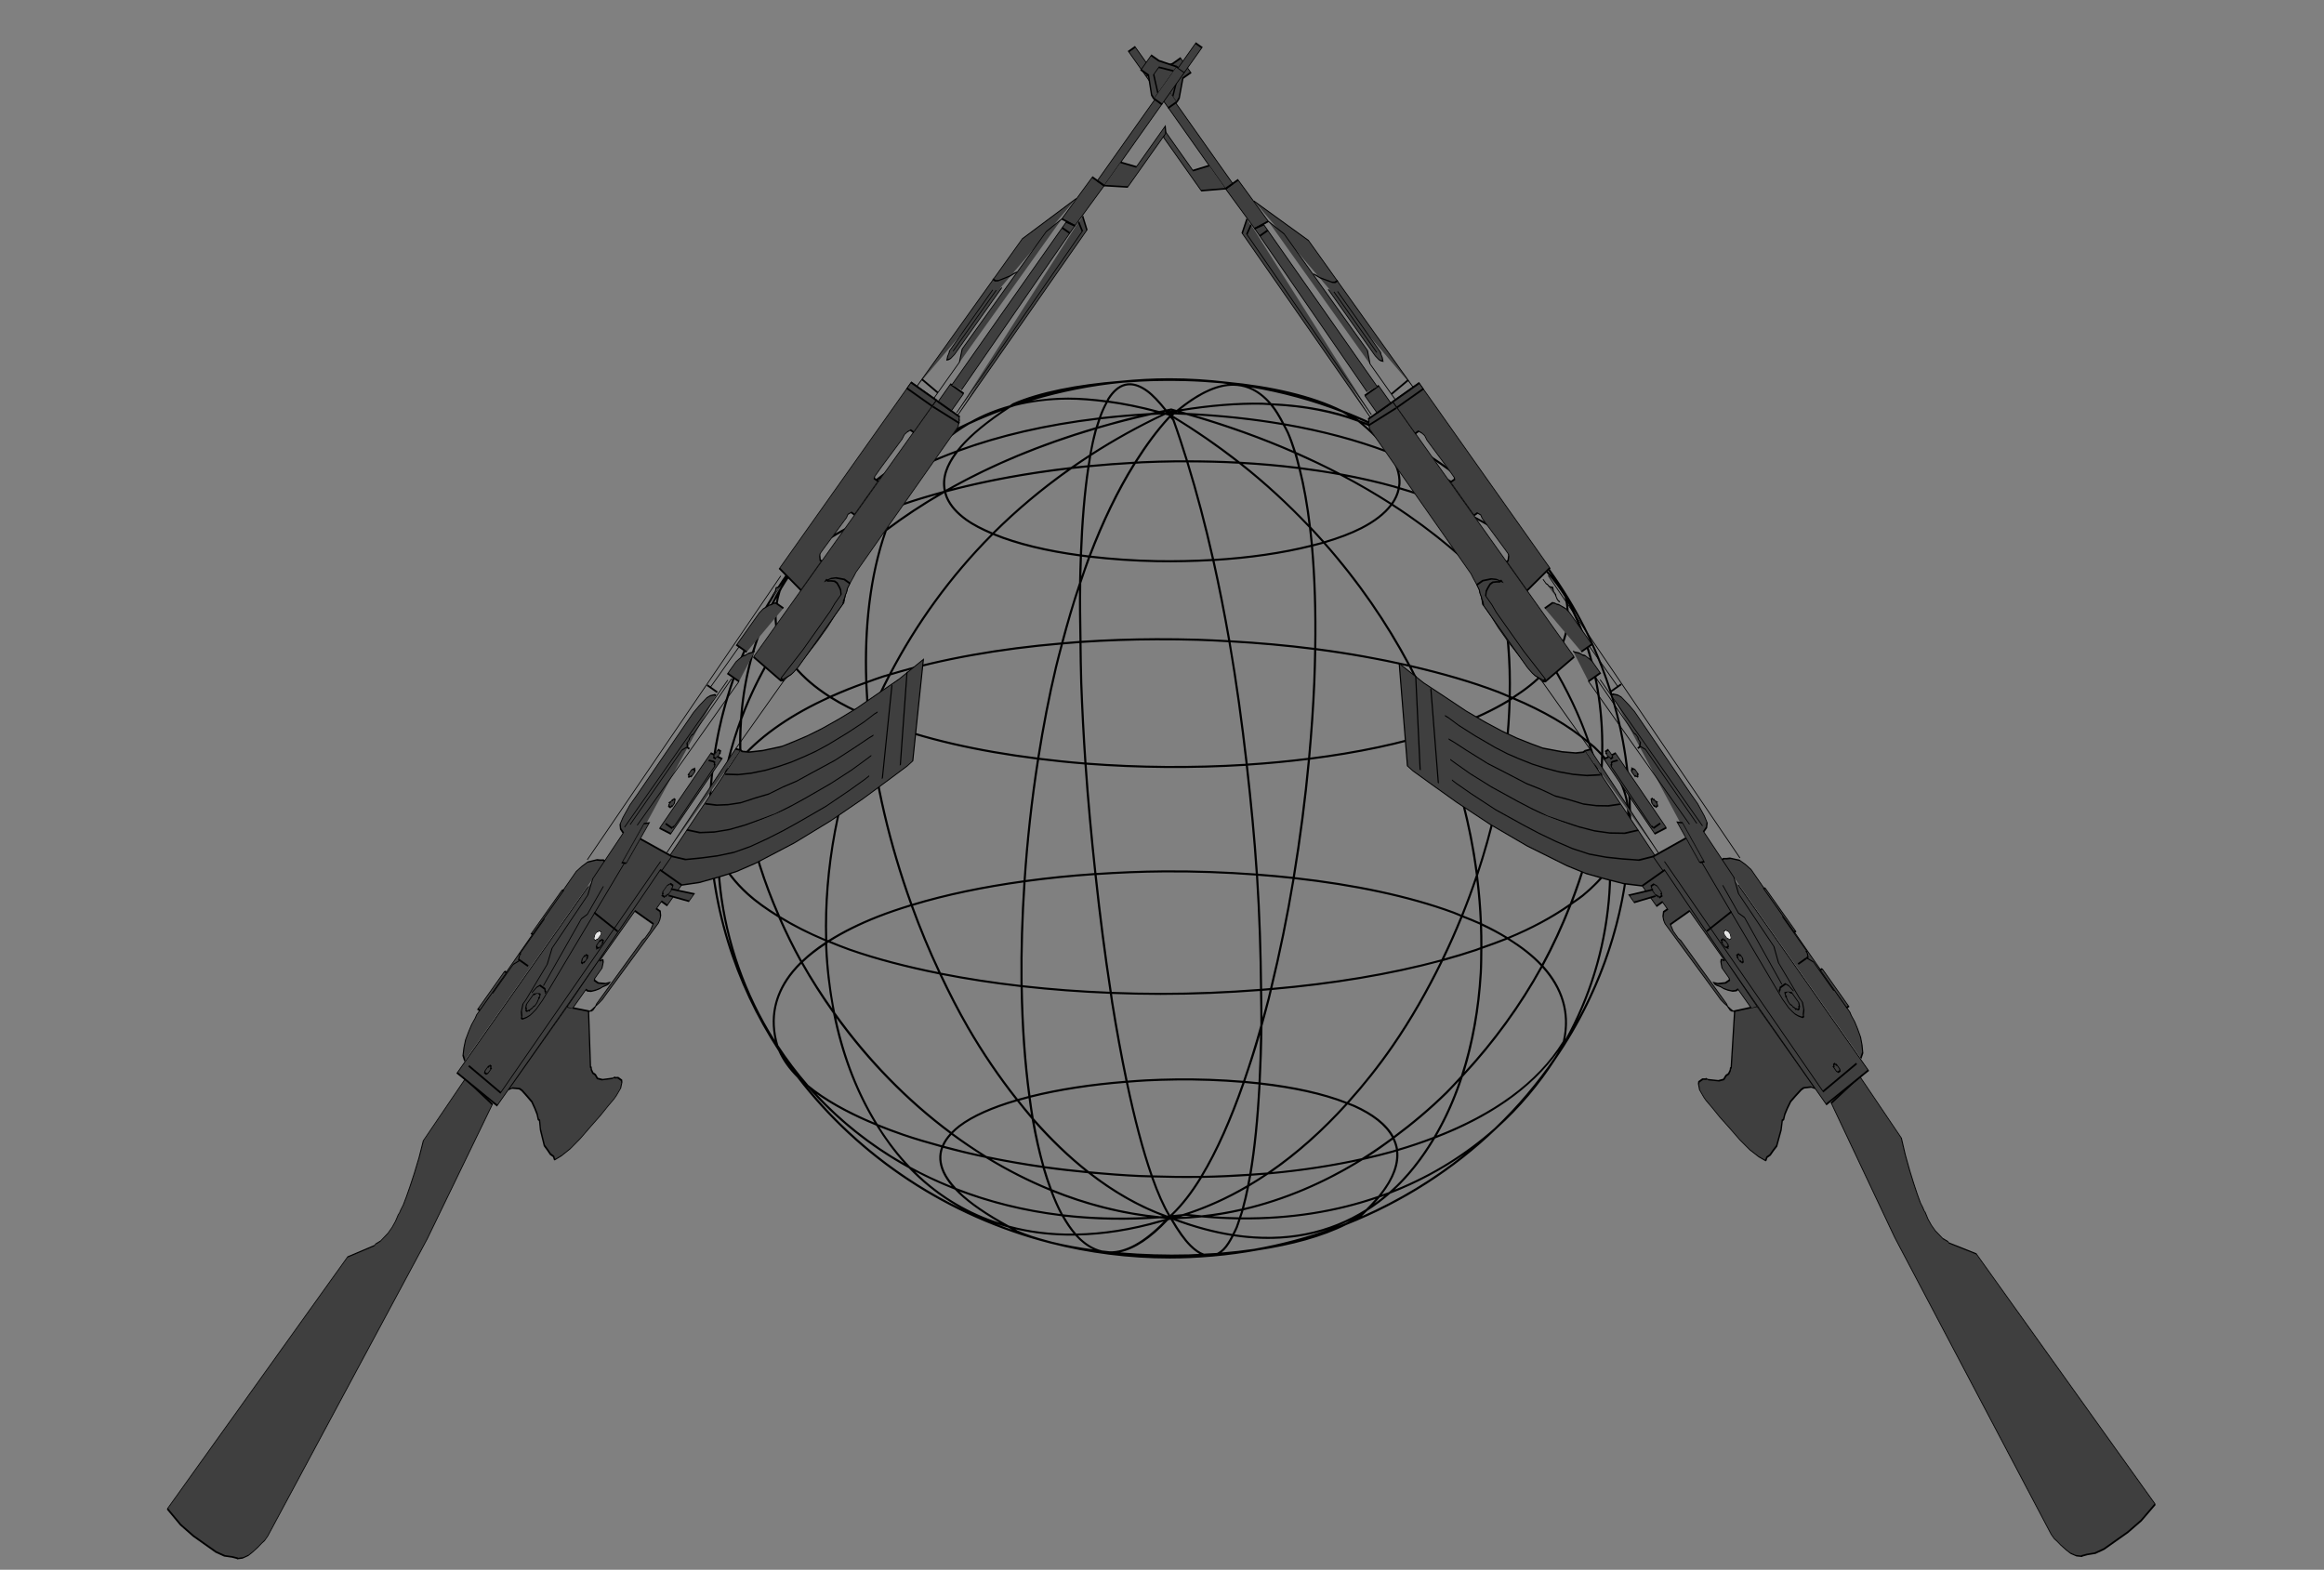 <?xml version="1.0"?><svg width="707.435" height="477.869" xmlns="http://www.w3.org/2000/svg" xmlns:xlink="http://www.w3.org/1999/xlink">
 <rect width="100%" height="100%" fill="#808080" stroke="none"/>
 <title>guns</title>
 <defs>
  <symbol viewBox="0 0 1012 288" id="svg_7">
   <path id="svg_11" d="m5,58l-3,26l-1,22l0,20l0,16l1,12l2,9l1,6l0,1l2,5l3,4l3,2l4,2l3,1l2,1l2,0l1,0l188,-54l83,-32l3,-48l-42,2l-9,8l-9,7l-7,5l-6,4l-5,3l-3,1l-2,1l-1,0l-4,2l-4,1l-4,0l-3,-1l-3,-1l-2,-2l-1,-1l-1,0l-14,-20l-174,-2z" fill="#e5e5e5"/>
   <path id="svg_12" d="m5,58l-3,26l-1,22l0,20l0,16l1,12l2,9l1,6l0,1l2,5l3,4l3,2l4,2l3,1l2,1l2,0l1,0l188,-54l83,-32l3,-48l-42,2l-9,8l-9,7l-7,5l-6,4l-5,3l-3,1l-2,1l-1,0l-4,2l-4,1l-4,0l-3,-1l-3,-1l-2,-2l-1,-1l-1,0l-14,-20l-174,-2" stroke="#000"/>
   <path id="svg_13" d="m308,105l2,3l1,4l1,4l0,4l-1,10l-1,9l-2,8l-2,7l-2,5l0,2l-4,8l-3,8l-3,8l-1,7l-1,6l0,5l-1,3l0,1l2,2l2,2l3,2l3,2l8,3l9,2l8,2l7,1l5,1l2,0l5,-1l3,-3l1,-2l0,-3l0,-3l-1,-3l0,-1l-1,-1l-2,-5l-2,-5l-1,-6l1,-5l0,-4l1,-4l1,-2l0,-1l25,-44l-5,-26l-57,0z" fill="#e5e5e5"/>
   <path id="svg_14" d="m308,105l2,3l1,4l1,4l0,4l-1,10l-1,9l-2,8l-2,7l-2,5l0,2l-4,8l-3,8l-3,8l-1,7l-1,6l0,5l-1,3l0,1l2,2l2,2l3,2l3,2l8,3l9,2l8,2l7,1l5,1l2,0l5,-1l3,-3l1,-2l0,-3l0,-3l-1,-3l0,-1l-1,-1l-2,-5l-2,-5l-1,-6l1,-5l0,-4l1,-4l1,-2l0,-1l25,-44l-5,-26l-57,0" stroke="#000"/>
   <path id="svg_15" d="m458,135l7,17l8,15l9,16l10,14l11,13l11,13l11,11l11,11l21,18l17,13l12,9l4,2l50,-65l-17,-11l-14,-12l-13,-11l-11,-11l-10,-11l-8,-10l-7,-10l-6,-9l-8,-17l-5,-13l-2,-8l0,-3l-81,5" stroke="#000"/>
   <path id="svg_16" d="m523,98l4,14l5,13l6,13l6,11l6,10l7,10l6,8l7,8l12,12l10,9l7,5l2,2" stroke="#000"/>
   <path id="svg_17" d="m503,99l3,13l4,12l5,12l7,12l6,11l8,10l7,10l8,9l14,16l13,12l8,7l3,3" stroke="#000"/>
   <path id="svg_18" d="m485,99l3,16l5,15l6,14l7,13l8,13l7,11l9,11l8,9l15,16l13,12l9,7l4,3" stroke="#000"/>
   <path id="svg_19" d="m468,103l3,17l6,16l6,15l7,15l8,13l9,12l9,11l9,10l16,17l15,13l10,8l3,2" stroke="#000"/>
   <path id="svg_20" d="m618,208l-46,60" stroke="#000"/>
   <path id="svg_21" d="m629,214l-45,63" stroke="#000"/>
   <path id="svg_22" d="m586,40l-2,47l1,3l3,1l3,2l4,1l9,1l10,1l10,0l8,-1l6,0l2,0l4,-4l4,-3l3,-1l4,-1l3,-1l2,0l2,0l0,0l96,-1l2,-2l1,-1l1,-2l1,-1l0,-1l0,-1l0,-1l0,0l0,-34l-177,-1z" fill="#e5e5e5"/>
   <path id="svg_23" d="m586,40l-2,47l1,3l3,1l3,2l4,1l9,1l10,1l10,0l8,-1l6,0l2,0l4,-4l4,-3l3,-1l4,-1l3,-1l2,0l2,0l96,-1l2,-2l1,-1l1,-2l1,-1l0,-1l0,-1l0,-1l0,-34l-177,-1" stroke="#000"/>
   <path id="svg_24" d="m427,37l-128,1l-2,67l171,-2l-3,-63l-13,0" stroke="#000"/>
   <path id="svg_25" d="m307,37l2,-6l4,-5l4,-4l5,-3l4,-2l4,-1l2,-1l1,0l97,-2l4,2l4,3l2,4l2,4l1,4l1,3l0,2l0,1" stroke="#000"/>
   <path id="svg_26" d="m763,41l0,-40l-128,0l-3,39l20,0l0,-2l1,-2l1,-2l1,-1l1,0l1,0l1,0l0,0l22,1l2,-1l1,1l1,1l0,2l0,1l0,1l0,1l0,0l23,0l0,-4l0,-2l1,-1l1,0l1,0l2,0l1,0l1,0l1,0l19,1l3,-1l2,1l1,1l1,1l0,2l0,2l0,1l0,0l22,0z" fill="#e5e5e5"/>
   <path id="svg_27" d="m763,41l0,-40l-128,0l-3,39l20,0l0,-2l1,-2l1,-2l1,-1l1,0l1,0l1,0l22,1l2,-1l1,1l1,1l0,2l0,1l0,1l0,1l23,0l0,-4l0,-2l1,-1l1,0l1,0l2,0l1,0l1,0l1,0l19,1l3,-1l2,1l1,1l1,1l0,2l0,2l0,1l22,0" stroke="#000"/>
   <path id="svg_28" d="m439,16l193,-8" stroke="#000"/>
   <path id="svg_29" d="m763,10l102,1l36,27" stroke="#000"/>
   <path id="svg_30" d="m763,75l127,-2l5,-15" stroke="#000"/>
   <path id="svg_31" d="m366,112l13,0l0,3l1,4l2,4l2,3l2,2l2,3l1,1l1,0l-2,-4l-1,-4l-1,-4l0,-2l0,-2l0,-2l1,-1l4,0l3,0l2,-2l1,-1l1,-2l0,-1l-1,-1l0,-1l34,0l0,6l0,6l0,5l0,4l0,3l0,3l0,1l0,1l-2,1l-2,1l-2,0l-2,0l-1,0l-2,-1l-1,0l-43,-1l-2,1l-1,0l-1,0l-1,-1l0,-1l-1,-1l0,-1l0,1l1,1l2,1l2,1l2,1l3,1l3,0l50,2l2,-1l2,-2l1,-2l1,-2l0,-2l0,-2l0,-1l0,-1l5,0l0,9l14,0l0,-34l-93,4" stroke="#000"/>
   <path id="svg_32" d="m449,129l4,26l5,0l-5,-27l-5,-3l1,4z" fill="#fff"/>
   <path id="svg_33" d="m449,129l4,26l5,0l-5,-27l-5,-3" stroke="#000"/>
   <path id="svg_34" d="m451,128l1,0l1,0l0,-1l1,0l1,-1l0,0l0,-1l0,-1l0,-1l0,-1l0,0l-1,-1l-1,-1l0,0l-1,0l-1,0l-1,0l-1,0l0,0l-1,1l0,1l-1,0l0,1l0,1l0,1l0,1l1,0l0,1l1,0l0,1l1,0l1,0z" fill="#fff"/>
   <path id="svg_35" d="m451,128l1,0l1,0l0,-1l1,0l1,-1l0,-1l0,-1l0,-1l0,-1l-1,-1l-1,-1l-1,0l-1,0l-1,0l-1,0l-1,1l0,1l-1,0l0,1l0,1l0,1l0,1l1,0l0,1l1,0l0,1l1,0l1,0" stroke="#000"/>
   <path id="svg_36" d="m408,86l0,0l1,0l0,0l1,-1l0,0l0,0l0,-1l0,0l0,-1l0,0l0,-1l0,0l-1,0l0,-1l-1,0l0,0l-1,0l0,0l-1,1l0,0l0,0l-1,1l0,0l0,1l0,0l0,1l1,0l0,0l0,1l1,0l0,0l1,0z" fill="#e5e5e5"/>
   <path id="svg_37" d="m306,45l-2,54l158,-4" stroke="#000"/>
   <path id="svg_38" d="m454,57l-94,17l-1,0l-1,0l-2,0l-2,0l-3,-1l-2,-1l-2,-2l-2,-3l0,-2l1,-1l1,-2l1,-2l2,-2l2,-2l3,0l23,-4l9,-7l36,-2l9,-7l31,-2l1,-6l2,-4l4,-2l4,-1l4,-1l3,0l3,0l1,0l56,-2l5,1l3,1l3,1l2,2l1,2l1,2l0,1l0,1" stroke="#000"/>
   <path id="svg_39" d="m356,70l1,0l2,-1l1,0l0,-1l1,0l1,-1l0,-1l0,-1l0,-1l0,-1l-1,-1l-1,-1l0,-1l-1,0l-2,0l-1,0l-1,0l-1,0l-1,0l-1,1l-1,1l0,1l-1,1l0,1l0,1l1,1l0,1l1,0l1,1l1,0l1,1l1,0" stroke="#000"/>
   <path id="svg_40" d="m310,71l1,0l1,0l0,-1l1,-1l0,-1l0,-1l-1,0l0,-1l-1,0l-1,0l-1,0l-1,1l0,1l0,1l0,1l1,1l1,0" stroke="#000"/>
   <path id="svg_41" d="m360,57l4,1l2,2l0,3l0,2l0,3l-1,2l0,1l-1,1" stroke="#000"/>
   <path id="svg_42" d="m367,64l43,-10l4,3l18,-4" stroke="#000"/>
   <path id="svg_43" d="m450,60l-1,-5l25,-6l2,5l-26,6z" fill="#fff"/>
   <path id="svg_44" d="m450,60l-1,-5l25,-6l2,5l-26,6" stroke="#000"/>
   <path id="svg_45" d="m408,86l0,0l1,0l0,0l1,-1l0,0l0,0l0,-1l0,0l0,-1l0,0l0,-1l0,0l-1,0l0,-1l-1,0l0,0l-1,0l0,0l-1,1l0,0l0,0l-1,1l0,0l0,1l0,0l0,1l1,0l0,0l0,1l1,0l0,0l1,0z" fill="#e5e5e5"/>
   <path id="svg_46" d="m417,63l-1,39" stroke="#000"/>
   <path id="svg_47" d="m408,86l1,0l1,-1l0,-1l0,-1l0,-1l-1,0l0,-1l-1,0l-1,0l-1,1l-1,1l0,1l0,1l1,0l0,1l1,0l1,0" stroke="#000"/>
   <path id="svg_48" d="m404,95l1,0l1,0l0,-1l1,0l0,-1l0,-1l0,-1l-1,0l0,-1l-1,0l-1,0l-1,0l-1,1l0,1l-1,1l1,0l0,1l1,1l1,0" stroke="#000"/>
   <path id="svg_49" d="m392,90l1,0l1,0l0,-1l1,0l0,-1l0,-1l0,-1l-1,0l0,-1l-1,0l-1,0l-1,1l-1,1l0,1l0,1l1,0l0,1l1,0" stroke="#000"/>
   <path id="svg_50" d="m468,95l70,-5l1,6" stroke="#000"/>
   <path id="svg_51" d="m538,90l47,0" stroke="#000"/>
   <path id="svg_52" d="m477,69l1,16l51,-2l-1,-16l-51,2" stroke="#000"/>
   <path id="svg_53" d="m481,72l0,8l0,1l0,1l1,0l0,1l1,0l1,0l38,-2l1,0l1,-1l0,-1l1,-1l0,-1l0,-1l-1,-6" stroke="#000"/>
   <path id="svg_54" d="m530,77l0,0l1,0l0,-1l1,0l0,0l0,-1l0,0l0,-1l0,0l0,-1l0,0l0,-1l-1,0l0,0l-1,0l0,0l-1,0l0,0l-1,0l0,0l-1,1l0,0l0,1l0,0l0,1l0,0l0,1l1,0l0,0l1,1l0,0l1,0z" fill="#fff"/>
   <path id="svg_55" d="m530,77l1,0l0,-1l1,0l0,-1l0,-1l0,-1l0,-1l-1,0l-1,0l-1,0l-1,0l-1,1l0,1l0,1l0,1l1,0l1,1l1,0" stroke="#000"/>
   <path id="svg_56" d="m408,86l0,0l1,0l0,0l1,-1l0,0l0,0l0,-1l0,0l0,-1l0,0l0,-1l0,0l-1,0l0,-1l-1,0l0,0l-1,0l0,0l-1,1l0,0l0,0l-1,1l0,0l0,1l0,0l0,1l1,0l0,0l0,1l1,0l0,0l1,0z" fill="#e5e5e5"/>
   <path id="svg_57" d="m492,66l1,0l1,-1l1,-1l0,-1l0,-1l-1,0l0,-1l-1,0l-1,-1l0,1l-1,0l-1,1l0,1l0,1l0,1l1,0l0,1l1,0" stroke="#000"/>
   <path id="svg_58" d="m513,64l1,0l1,-1l0,-1l1,-1l-1,0l0,-1l-1,-1l-1,0l-1,0l-1,0l0,1l-1,1l0,1l1,1l0,1l1,0l1,0" stroke="#000"/>
   <path id="svg_59" d="m347,16l18,0l2,0l1,1l1,1l1,1l1,1l0,1l0,-2l0,-1l1,-1l1,-1l1,0l0,-1l1,0l23,0" stroke="#000"/>
   <path id="svg_60" d="m371,21l0,12" stroke="#000"/>
   <path id="svg_61" d="m361,12l0,3l-26,0l0,-3l26,0" stroke="#000"/>
   <path id="svg_62" d="m417,12l0,2l-30,0l0,-2l30,0" stroke="#000"/>
   <path id="svg_63" d="m469,35l49,-1l2,0l1,1l1,1l1,1l0,2l0,1l0,1l0,-3l1,-2l1,-2l2,0l1,-1l1,0l1,0l1,1l38,-1" stroke="#000"/>
   <path id="svg_64" d="m466,31l101,-1" stroke="#000"/>
   <path id="svg_65" d="m471,43l99,0" stroke="#000"/>
   <path id="svg_66" d="m558,12l0,16" stroke="#000"/>
   <path id="svg_67" d="m570,43l0,-18l8,0l2,1l3,2l1,2l2,2l1,2l1,2l1,1" stroke="#000"/>
   <path id="svg_68" d="m558,17l28,0" stroke="#000"/>
   <path id="svg_69" d="m586,29l0,-16l22,0l3,1l2,2l2,2l1,2l1,1l1,2l0,1l0,1l0,10" stroke="#000"/>
   <path id="svg_70" d="m616,15l1,1l1,0l2,-1l1,-1l2,0l1,-1l1,-1l1,2l1,1l1,0l1,1l1,0l1,0l1,0" stroke="#000"/>
   <path id="svg_71" d="m585,85l10,1l10,1l10,0l9,0l8,0l5,-1l4,0l2,0l2,-4l1,-4l1,-5l0,-4l-1,-4l-1,-3l0,-3l-1,0l3,4l2,5l1,5l1,5l0,4l0,3l0,2l0,0l-3,1l-2,2l-2,1l-1,1l-2,1l0,1l-1,0l0,1l-11,0l-9,0l-7,0l-6,0l-5,0l-3,0l-2,0l-1,0l-4,-1l-2,-1l-2,-2l-2,-2l-1,-1l0,-2l0,-1l0,0z" fill="#000"/>
   <path id="svg_72" d="m585,85l10,1l10,1l10,0l9,0l8,0l5,-1l4,0l2,0l2,-4l1,-4l1,-5l0,-4l-1,-4l-1,-3l0,-3l-1,0l3,4l2,5l1,5l1,5l0,4l0,3l0,2l-3,1l-2,2l-2,1l-1,1l-2,1l0,1l-1,0l0,1l-11,0l-9,0l-7,0l-6,0l-5,0l-3,0l-2,0l-1,0l-4,-1l-2,-1l-2,-2l-2,-2l-1,-1l0,-2l0,-1" stroke="#000"/>
   <path id="svg_73" d="m408,86l0,0l1,0l0,0l1,-1l0,0l0,0l0,-1l0,0l0,-1l0,0l0,-1l0,0l-1,0l0,-1l-1,0l0,0l-1,0l0,0l-1,1l0,0l0,0l-1,1l0,0l0,1l0,0l0,1l1,0l0,0l0,1l1,0l0,0l1,0z" fill="#e5e5e5"/>
   <path id="svg_74" d="m759,42l1,41" stroke="#000"/>
   <path id="svg_75" d="m763,41l0,-40l-4,0l0,40l4,0" stroke="#000"/>
   <path id="svg_76" d="m763,37l25,0l7,-7l81,1l11,7l1,19l28,1l0,-19l-29,-1" stroke="#000"/>
   <path id="svg_77" d="m837,10l0,4l1,3l2,3l2,3l2,3l2,2l1,1l1,1" stroke="#000"/>
   <path id="svg_78" d="m836,26l-46,0l-3,-1l-1,-1l-1,-2l1,-1l1,-1l2,-1l1,-1l42,0" stroke="#000"/>
   <path id="svg_79" d="m791,22l42,0" stroke="#000"/>
   <path id="svg_80" d="m768,10l-1,27" stroke="#000"/>
   <path id="svg_81" d="m775,65l0,-21l-12,0l0,21l12,0" stroke="#000"/>
   <path id="svg_82" d="m764,72l124,-3l3,-11" stroke="#000"/>
   <path id="svg_83" d="m775,46l112,-1l1,12l-112,3" stroke="#000"/>
   <path id="svg_84" d="m883,45l0,12" stroke="#000"/>
   <path id="svg_85" d="m916,47l57,0l-1,11l-56,0l0,-11" stroke="#000"/>
   <path id="svg_86" d="m972,45l0,13l22,0l0,-13l-22,0" stroke="#000"/>
   <path id="svg_87" d="m972,45l1,-5l8,-18l0,-12l10,0l0,12l3,23" stroke="#000"/>
   <path id="svg_88" d="m976,45l7,-18l5,0l3,18" stroke="#000"/>
   <path id="svg_89" d="m994,48l17,0l0,10l-17,0" stroke="#000"/>
   <path id="svg_90" d="m916,58l7,26l37,0l3,-6l-28,0l-3,-20" stroke="#000"/>
  </symbol>
  <symbol id="svg_3" xmlns:xlink="http://www.w3.org/1999/xlink">
   <path d="m77.283,7.425c-2.486,0 -4.941,0.14 -7.359,0.395c-6.342,0.513 -12.078,1.686 -15.952,3.438l-0.016,0.008l-0.008,0c-0.17,0.111 -0.285,0.214 -0.451,0.324c-2.108,0.602 -4.05,1.427 -5.826,2.458c-22.86,10.827 -38.693,33.797 -38.899,60.423c-0.006,0.024 -0.018,0.047 -0.024,0.071l0,0.024l0,0.016c-0.001,0.083 0.015,0.162 0.016,0.245c-0,0.056 -0.008,0.11 -0.008,0.166c0,13.113 3.808,25.349 10.371,35.713c0.591,1.421 1.538,2.783 2.798,4.087c9.104,12.288 22.311,21.428 37.626,25.469c5.658,1.493 11.597,2.3 17.73,2.3c2.084,0 4.144,-0.105 6.181,-0.285c0.068,-0.007 0.138,-0.004 0.206,-0.016c2.269,-0.207 4.503,-0.52 6.703,-0.941c4.981,-0.778 9.567,-2.05 13.13,-3.897c8.434,-3.451 16.021,-8.51 22.362,-14.797c0.019,-0.018 0.036,-0.038 0.055,-0.055c3.371,-3.135 6.275,-6.697 8.687,-10.576c7.076,-10.631 11.201,-23.341 11.201,-37.001c0,-14.651 -4.746,-28.206 -12.79,-39.278c-0.094,-0.13 -0.189,-0.259 -0.285,-0.387c-7.502,-10.174 -17.803,-18.204 -29.792,-22.987c-0.008,-0.003 -0.016,-0.005 -0.024,-0.008c-4.523,-2.33 -10.677,-3.732 -17.2,-4.379c-2.766,-0.336 -5.577,-0.53 -8.434,-0.53zm-1.383,0.419c1.229,-0.016 2.47,-0.01 3.707,0.024c1.799,0.05 3.586,0.171 5.359,0.332c0.305,0.034 0.606,0.081 0.909,0.119c-2.22,0.24 -4.748,1.565 -7.565,3.96c-0.019,0.003 -0.037,0.005 -0.055,0.008c-0.24,-0.068 -0.47,-0.146 -0.711,-0.213l-0.04,-0.016l-0.04,0.008c-0.231,0.048 -0.45,0.101 -0.68,0.15c-0.981,-1.27 -1.923,-2.328 -2.79,-2.972c-0.909,-0.675 -1.77,-1.024 -2.569,-1.051c-0.266,-0.009 -0.53,0.018 -0.783,0.079c-1.012,0.246 -1.882,1.039 -2.632,2.269c-0.049,0.08 -0.086,0.201 -0.134,0.285c-1.99,-0.264 -3.914,-0.43 -5.723,-0.427c-1.912,0.003 -3.692,0.193 -5.407,0.474c4.333,-1.348 8.843,-2.28 13.501,-2.751c0.019,-0.002 0.037,-0.006 0.055,-0.008c1.832,-0.141 3.695,-0.243 5.596,-0.269zm-4.482,0.664c0.72,0.024 1.513,0.338 2.387,0.988c0.808,0.6 1.71,1.6 2.648,2.798c-0.245,0.053 -0.483,0.112 -0.727,0.166c-2.636,-0.733 -5.143,-1.265 -7.517,-1.597c0.026,-0.045 0.044,-0.114 0.071,-0.158c0.725,-1.188 1.542,-1.908 2.443,-2.126c0.225,-0.055 0.456,-0.079 0.696,-0.071zm15.359,0.071c0.378,0.006 0.742,0.049 1.099,0.119c1.527,0.296 2.88,1.174 4.071,2.537c-0.318,-0.012 -0.61,-0.049 -0.933,-0.055c-3.713,-0.069 -7.752,0.268 -12.094,0.996c2.997,-2.455 5.625,-3.632 7.857,-3.597zm2.498,0.245c4.717,0.826 9.267,2.12 13.596,3.85c0.331,0.172 0.613,0.371 0.925,0.553c-3.399,-1.12 -7.223,-1.771 -11.422,-1.96c-0.925,-1.117 -1.955,-1.948 -3.099,-2.443zm-30.464,1.107c-0.266,0.073 -0.534,0.145 -0.798,0.221c0.263,-0.076 0.527,-0.149 0.798,-0.221zm3.352,0.775c1.761,-0.001 3.636,0.165 5.573,0.419c-0.358,0.671 -0.692,1.444 -0.996,2.324c-7.804,0.957 -14.632,2.609 -20.576,4.83c1.547,-1.933 4.006,-4.05 7.383,-6.324c0.239,-0.088 0.479,-0.176 0.719,-0.261c2.418,-0.623 5.028,-0.986 7.897,-0.988zm5.897,0.458c2.216,0.306 4.552,0.788 7.003,1.447c-0.221,0.051 -0.444,0.099 -0.664,0.15c-2.518,0.153 -4.968,0.36 -7.312,0.64c0.301,-0.853 0.623,-1.598 0.972,-2.237zm22.947,0.324c0.418,0.008 0.799,0.062 1.209,0.079c0.61,0.754 1.154,1.697 1.676,2.711c-4.35,-0.759 -9.036,-1.277 -14.07,-1.533c-0.295,-0.087 -0.588,-0.175 -0.885,-0.261c4.338,-0.729 8.371,-1.063 12.07,-0.996zm1.636,0.103c4.714,0.238 8.899,1.108 12.584,2.522c1.843,1.538 3.205,2.985 4.174,4.348c-4.505,-1.732 -9.536,-3.121 -15.122,-4.118c-0.508,-1.015 -1.038,-1.975 -1.636,-2.751zm-15.137,0.798c0.016,0.005 0.031,0.011 0.047,0.016c-0.126,0.023 -0.245,0.039 -0.372,0.063c0.11,-0.023 0.214,-0.056 0.324,-0.079zm-25.168,0.04c-3.056,2.162 -5.321,4.189 -6.719,6.063c-1.73,0.663 -3.402,1.361 -4.98,2.118c1.909,-2.44 4.177,-4.483 6.806,-6.079c1.595,-0.766 3.232,-1.458 4.893,-2.103zm24.33,0.15c0.012,0.016 0.027,0.031 0.04,0.047c-0.1,0.004 -0.193,0.019 -0.292,0.024c-0.006,-0.002 -0.01,-0.006 -0.016,-0.008c0.091,-0.02 0.178,-0.044 0.269,-0.063zm1.699,0.063c0.043,0.012 0.084,0.027 0.126,0.04c-0.056,-0.002 -0.11,-0.006 -0.166,-0.008c0.013,-0.011 0.027,-0.02 0.04,-0.032zm-0.941,0.308c0.03,0.001 0.057,0.007 0.087,0.008c-0.01,0.009 -0.021,0.014 -0.032,0.024c-0.018,-0.011 -0.037,-0.02 -0.055,-0.032zm0.545,0.024c0.606,0.023 1.198,0.057 1.794,0.087c5.768,1.707 11.103,3.687 16.015,5.913c0.196,0.645 0.362,1.361 0.538,2.055c-2.837,-0.362 -5.723,-0.626 -8.64,-0.79c-3.095,-2.506 -6.4,-4.871 -9.928,-7.075c0.076,-0.069 0.146,-0.122 0.221,-0.19zm-1.945,0.008c-3.666,1.801 -7.114,3.788 -10.355,5.936c0.217,-1.201 0.462,-2.319 0.727,-3.336c0.036,-0.14 0.081,-0.243 0.119,-0.379c2.568,-0.776 5.231,-1.482 7.992,-2.126c0.505,-0.03 1.005,-0.07 1.518,-0.095zm0.593,0.047c0.167,0.049 0.322,0.084 0.49,0.134c0.02,0.028 0.035,0.051 0.055,0.079c-0.047,0.044 -0.087,0.074 -0.134,0.119l-0.008,0l-0.008,0.008c-1.776,2 -3.427,4.323 -4.98,6.869c-2.23,0.12 -4.441,0.296 -6.632,0.514c0.071,-0.47 0.128,-0.968 0.206,-1.415c3.433,-2.291 7.096,-4.411 11.011,-6.308zm4.482,0.095c4.622,0.28 8.936,0.789 12.964,1.502c0.206,0.419 0.433,0.782 0.624,1.241c0.345,0.825 0.65,1.751 0.949,2.695c-4.494,-2.023 -9.334,-3.845 -14.537,-5.438zm-8.529,0.063c-2.038,0.506 -4.006,1.064 -5.936,1.644c0.111,-0.385 0.229,-0.746 0.348,-1.099c1.813,-0.219 3.67,-0.403 5.589,-0.545zm4.79,0.308c0.109,0.156 0.205,0.255 0.316,0.419c0.004,0.005 0.004,0.01 0.008,0.016c0.683,1.959 1.332,4.008 1.96,6.094c-0.535,0.001 -1.069,-0.007 -1.605,0c-1.624,0.021 -3.252,0.067 -4.869,0.142c-0.246,0.011 -0.489,0.035 -0.735,0.047c1.506,-2.448 3.095,-4.696 4.806,-6.624c0.04,-0.038 0.079,-0.057 0.119,-0.095zm0.443,0.063c3.304,2.076 6.407,4.305 9.327,6.648c-2.376,-0.124 -4.768,-0.181 -7.162,-0.182c-0.639,-2.128 -1.295,-4.216 -1.992,-6.213l-0.008,-0.016l-0.008,-0.024c-0.056,-0.083 -0.103,-0.132 -0.158,-0.213zm27.2,0.016c0.703,0.309 1.404,0.617 2.095,0.949c-0.546,-0.245 -1.123,-0.452 -1.692,-0.672c-0.045,-0.037 -0.081,-0.073 -0.126,-0.111l-0.008,-0.008c-0.082,-0.057 -0.185,-0.102 -0.269,-0.158zm-38.377,0.206c-0.125,0.378 -0.248,0.75 -0.364,1.162c-8.431,2.564 -15.839,5.819 -22.267,9.604c-0.158,-0.882 -0.112,-1.814 0.206,-2.814c0.298,-0.94 0.852,-1.939 1.628,-2.988c5.981,-2.28 12.883,-3.983 20.797,-4.964zm39.46,0.672c4.309,1.789 7.919,4.329 10.869,7.478c-2.181,-1.189 -4.523,-2.286 -7.027,-3.273c-0.884,-1.33 -2.161,-2.73 -3.842,-4.205zm-11.636,0.237c5.655,1.023 10.731,2.451 15.264,4.229c1.111,1.699 1.597,3.258 1.526,4.672c-0.008,0.164 -0.049,0.322 -0.071,0.482c-0.148,-0.044 -0.286,-0.099 -0.435,-0.142c-2.605,-0.755 -5.321,-1.385 -8.11,-1.913c-2.105,-1.138 -4.3,-2.233 -6.585,-3.273c-0.327,-1.061 -0.675,-2.077 -1.059,-2.996c-0.163,-0.389 -0.356,-0.697 -0.53,-1.059zm-28.306,0.632c-0.018,0.066 -0.038,0.115 -0.055,0.182c-0.287,1.104 -0.536,2.338 -0.767,3.652c-0.926,0.62 -1.836,1.252 -2.727,1.897c-6.262,0.745 -12.257,1.874 -17.706,3.328c6.177,-3.553 13.258,-6.612 21.256,-9.059zm42.614,0.04c0.686,0.353 1.367,0.716 2.039,1.091c6.112,3.407 11.64,7.708 16.394,12.734c-2.702,-2.49 -5.83,-4.753 -9.375,-6.766c-2.023,-2.291 -4.334,-4.319 -7.019,-5.968c-0.646,-0.397 -1.353,-0.735 -2.039,-1.091zm-63.442,0.245c-1.931,1.443 -3.665,3.124 -5.154,5.075c-0.064,0.084 -0.119,0.176 -0.182,0.261c-6.694,3.314 -12.013,7.461 -16.07,12.213c5.82,-7.199 13.098,-13.194 21.406,-17.548zm-0.032,3.344c-0.639,0.929 -1.111,1.829 -1.383,2.688c-0.344,1.082 -0.396,2.109 -0.206,3.075c-2.017,0.565 -3.98,1.159 -5.818,1.81c-0.366,0.13 -0.701,0.27 -1.059,0.403c0.962,-2.079 2.085,-4 3.375,-5.739c1.614,-0.797 3.311,-1.542 5.091,-2.237zm64.936,0.158c2.662,1.068 5.117,2.267 7.407,3.565c0.333,0.379 0.689,0.736 1.004,1.13c1.079,1.35 2.04,2.801 2.917,4.324c-3.096,-1.555 -6.471,-2.877 -10.07,-3.96c0.028,-0.186 0.069,-0.37 0.079,-0.561c0.07,-1.392 -0.357,-2.89 -1.336,-4.498zm-14.039,0.055c1.887,0.864 3.731,1.755 5.494,2.688c-1.65,-0.296 -3.324,-0.553 -5.019,-0.775c-0.16,-0.638 -0.297,-1.315 -0.474,-1.913zm-30.923,0.411c-0.066,0.387 -0.121,0.806 -0.182,1.209c-0.609,0.062 -1.221,0.113 -1.826,0.182c0.66,-0.471 1.329,-0.934 2.008,-1.391zm12.782,0.767c0.567,-0.007 1.133,0.001 1.699,0c1.402,4.691 2.666,9.658 3.794,14.829c-2.715,0.161 -5.48,0.226 -8.229,0.174c-3.325,-0.064 -6.602,-0.303 -9.738,-0.68c1.934,-5.229 4.158,-9.995 6.656,-14.118c0.322,-0.017 0.642,-0.048 0.964,-0.063c1.614,-0.075 3.233,-0.121 4.853,-0.142zm2.024,0c2.506,0.003 5.009,0.068 7.494,0.206c3.793,3.078 7.237,6.372 10.395,9.818c0.098,0.866 0.197,1.73 0.277,2.632c-4.254,1.103 -9.188,1.841 -14.371,2.166c-1.126,-5.167 -2.394,-10.129 -3.794,-14.821l0,0zm-8.245,0.229c-2.474,4.118 -4.671,8.865 -6.585,14.054c-0.334,-0.042 -0.666,-0.089 -0.996,-0.134c0.185,-5.051 0.543,-9.585 1.107,-13.414c2.139,-0.214 4.297,-0.385 6.474,-0.506zm16.284,0.016c2.803,0.167 5.574,0.424 8.3,0.775c0.624,2.542 1.118,5.385 1.486,8.49c-2.994,-3.237 -6.23,-6.352 -9.786,-9.264zm-23.081,0.522c-0.56,3.823 -0.923,8.331 -1.107,13.343c-4.862,-0.683 -9.236,-1.759 -12.663,-3.209c3.436,-3.533 7.262,-6.839 11.454,-9.881c0.769,-0.091 1.54,-0.174 2.316,-0.253zm31.721,0.3c1.957,0.258 3.893,0.551 5.786,0.909c2.637,1.427 5.128,2.923 7.486,4.49c-0.96,1.307 -2.439,2.477 -4.363,3.494c-1.55,0.819 -3.402,1.529 -5.43,2.15c-0.643,-0.748 -1.297,-1.488 -1.968,-2.221c-0.369,-3.224 -0.867,-6.181 -1.51,-8.822zm-34.701,0.04c-4.052,2.981 -7.751,6.217 -11.09,9.659c-1.459,-0.638 -2.79,-1.323 -3.834,-2.103c-1.33,-0.994 -2.287,-2.096 -2.798,-3.304c-0.106,-0.25 -0.178,-0.507 -0.245,-0.767c5.498,-1.521 11.587,-2.7 17.967,-3.486zm-22.449,0.04c-1.218,1.712 -2.28,3.587 -3.193,5.604c-5.359,2.027 -9.827,4.408 -12.924,7.098c0.198,-0.244 0.38,-0.494 0.585,-0.735c3.932,-4.634 9.078,-8.692 15.533,-11.968zm63.925,1.028c2.443,0.488 4.827,1.05 7.122,1.715c0.165,0.048 0.318,0.109 0.482,0.158c-0.153,0.765 -0.462,1.487 -0.925,2.174c-2.114,-1.406 -4.342,-2.753 -6.679,-4.047zm14.971,0.664c4.969,2.938 9.069,6.389 12.331,10.244c0.614,0.726 1.198,1.468 1.755,2.221c0.503,0.68 0.973,1.371 1.431,2.071c-3.046,-3.77 -7.137,-6.864 -11.96,-9.351c-0.942,-1.681 -1.987,-3.279 -3.17,-4.759c-0.12,-0.15 -0.265,-0.279 -0.387,-0.427zm-7.059,1.304c3.725,1.124 7.216,2.489 10.387,4.118c1.966,3.534 3.409,7.49 4.371,11.746c-4.333,-4.888 -9.557,-9.475 -15.73,-13.612c0.478,-0.709 0.808,-1.456 0.972,-2.253zm-67.656,0.561c0.069,0.265 0.145,0.528 0.253,0.783c0.539,1.275 1.539,2.413 2.901,3.431c1.043,0.779 2.354,1.467 3.786,2.103c-6.309,6.555 -11.304,13.836 -15.145,21.421c-0.304,0.096 -0.624,0.178 -0.925,0.277c-0.794,0.26 -1.531,0.559 -2.3,0.838c-0.273,-8.442 0.62,-16.359 2.893,-23.034c2.622,-2.05 5.469,-3.992 8.537,-5.818l0,0zm-1.075,0.277c-2.575,1.577 -4.995,3.233 -7.249,4.972c0.363,-1.017 0.757,-2.001 1.186,-2.956c0.452,-0.17 0.879,-0.349 1.344,-0.514c1.503,-0.533 3.093,-1.027 4.719,-1.502zm67.577,1.66c6.33,4.238 11.659,8.952 16.046,13.975c1.013,4.737 1.406,9.842 1.296,15.129c-0.505,-0.213 -0.972,-0.442 -1.494,-0.648c-3.948,-1.557 -8.388,-2.875 -13.114,-4c-3.353,-6.509 -7.53,-12.817 -12.576,-18.726c1.994,-0.618 3.826,-1.32 5.367,-2.134c1.954,-1.032 3.477,-2.235 4.474,-3.597zm-74.058,0.514c-0.452,1.029 -0.872,2.08 -1.249,3.178c-6.484,5.087 -11.631,10.809 -15.525,16.884c-0.754,-2.265 -0.8,-4.72 0.008,-7.391c0.053,-0.152 0.152,-0.299 0.213,-0.451c0.717,-1.24 1.501,-2.455 2.356,-3.636c2.951,-3.26 7.918,-6.176 14.197,-8.584zm86.097,1.344c5.871,3.098 10.602,7.117 13.62,12.165c0.826,3.731 0.054,7.029 -1.968,9.944c-2.065,-3.467 -4.503,-6.849 -7.335,-10.102c-0.933,-4.341 -2.356,-8.386 -4.316,-12.007l0,0zm-23.998,1.905c0.542,0.598 1.066,1.203 1.589,1.81c-0.439,0.131 -0.91,0.242 -1.367,0.364c-0.065,-0.741 -0.143,-1.457 -0.221,-2.174zm-63.521,0.474c-2.19,6.654 -3.048,14.471 -2.767,22.797c-1.812,0.667 -3.554,1.378 -5.209,2.15c-2.078,-1.38 -3.809,-2.887 -5.114,-4.521c-0.936,-1.172 -1.644,-2.415 -2.126,-3.715c3.815,-6.006 8.859,-11.662 15.216,-16.71zm16.22,0.277c3.491,1.5 7.946,2.592 12.892,3.28c-0.046,1.322 -0.088,2.67 -0.111,4.055c-0.964,2.949 -1.846,6.008 -2.648,9.154c-8.989,0.79 -17.586,2.324 -25.16,4.672c3.825,-7.49 8.779,-14.686 15.027,-21.161zm49.103,1.32c5.003,5.843 9.144,12.084 12.481,18.521c-4.302,-1.008 -8.839,-1.85 -13.556,-2.482c0.089,-5.561 -0.072,-10.813 -0.482,-15.612c0.525,-0.139 1.056,-0.276 1.557,-0.427zm-1.865,0.506c0.405,4.762 0.561,9.976 0.474,15.493c-4.064,-0.536 -8.239,-0.917 -12.466,-1.162c-0.701,-4.134 -1.473,-8.214 -2.332,-12.181c5.156,-0.324 10.069,-1.05 14.323,-2.15zm-34.029,1.494c0.296,0.04 0.594,0.081 0.893,0.119c-0.345,0.944 -0.653,1.937 -0.98,2.909c0.021,-1.035 0.052,-2.029 0.087,-3.027zm1.225,0.158c3.172,0.382 6.485,0.623 9.849,0.688c2.775,0.053 5.567,-0.01 8.308,-0.174c0.858,3.959 1.632,8.023 2.332,12.149c-1.491,-0.084 -2.982,-0.175 -4.482,-0.221c-2.066,-0.064 -4.135,-0.095 -6.205,-0.087c-3.716,0.014 -7.422,0.151 -11.082,0.403c-0.048,-3.03 -0.093,-6.043 -0.047,-8.861c0.432,-1.317 0.864,-2.63 1.328,-3.897zm-45.855,4.15c-0.06,0.129 -0.128,0.257 -0.182,0.387c-3.594,6.195 -5.501,13.079 -5.984,20.244c-1.138,3.166 -1.993,6.367 -2.561,9.588c-0.735,1.288 -1.323,2.644 -1.771,4.055c0.299,-12.582 4.101,-24.311 10.497,-34.274zm44.195,0.727c-0.03,2.526 0.02,5.215 0.063,7.905c-0.792,0.056 -1.577,0.13 -2.363,0.198c0.708,-2.77 1.465,-5.484 2.3,-8.102zm-44.898,1.281c-0.543,2.42 -0.413,4.682 0.332,6.774c-2.206,3.493 -3.998,7.1 -5.399,10.774c0.545,-6.17 2.189,-12.104 5.067,-17.548zm107.874,0.324c2.704,3.153 5.034,6.428 7.019,9.778c-0.304,0.417 -0.633,0.824 -0.988,1.225c-1.232,1.394 -2.826,2.67 -4.624,3.865c-0.079,-0.034 -0.158,-0.069 -0.237,-0.103c0.115,-5.144 -0.228,-10.125 -1.17,-14.766zm9.636,0.435c3.558,7.062 5.101,14.921 4.964,23.018c-0.299,-0.326 -0.596,-0.654 -0.925,-0.972c-0.231,-0.223 -0.522,-0.429 -0.767,-0.648c-1.375,-4.077 -3.213,-8.11 -5.525,-12.039c1.947,-2.757 2.78,-5.886 2.253,-9.359zm0.893,1.099c4.985,9.05 7.904,19.359 8.181,30.306c-0.31,-2.908 -1.637,-5.602 -3.802,-8.063c0.173,-7.781 -1.184,-15.365 -4.379,-22.244zm-62.043,4.664c2.066,-0.008 4.135,0.015 6.197,0.079c1.52,0.047 3.034,0.136 4.545,0.221c1.036,6.143 1.852,12.409 2.545,18.655c-3.915,0.253 -7.896,0.362 -11.873,0.332c-3.95,-0.03 -7.894,-0.206 -11.762,-0.514c-0.272,-4.149 -0.484,-8.258 -0.624,-12.26c-0.074,-2.105 -0.076,-4.074 -0.111,-6.11c3.659,-0.251 7.367,-0.389 11.082,-0.403l0,0zm11.059,0.316c4.211,0.246 8.363,0.635 12.41,1.17c-0.028,1.63 -0.066,3.275 -0.134,4.948c-0.155,3.79 -0.416,7.685 -0.767,11.612c-2.927,0.375 -5.918,0.675 -8.964,0.877c-0.691,-6.233 -1.512,-12.475 -2.545,-18.607zm-22.457,0.111c0.035,2.034 0.037,3.999 0.111,6.102c0.14,3.99 0.346,8.085 0.617,12.221c-2.261,-0.185 -4.479,-0.432 -6.672,-0.711c0.72,-4.704 1.577,-9.365 2.616,-13.881c0.274,-1.192 0.581,-2.355 0.877,-3.525c0.816,-0.07 1.629,-0.147 2.45,-0.206zm-44.479,0.182c0.492,1.253 1.178,2.453 2.079,3.581c1.297,1.624 2.998,3.117 5.027,4.482c-5.249,2.49 -9.659,5.511 -12.821,9.13c-0.067,-1.906 -0.039,-3.793 0.087,-5.668c1.417,-3.932 3.29,-7.792 5.628,-11.525zm41.697,0.055c-0.288,1.139 -0.587,2.264 -0.854,3.423c-1.041,4.524 -1.903,9.193 -2.624,13.904c-8.767,-1.137 -16.882,-3.007 -23.374,-5.652c-0.471,-0.192 -0.882,-0.409 -1.336,-0.609c0.875,-2.134 1.852,-4.244 2.909,-6.34c7.586,-2.379 16.232,-3.928 25.279,-4.727zm37.966,0.862c4.795,0.644 9.403,1.498 13.762,2.529c1.653,3.222 3.092,6.486 4.348,9.77c-5.597,1.88 -12.069,3.277 -19.011,4.182c0.348,-3.911 0.612,-7.789 0.767,-11.564c0.068,-1.663 0.106,-3.296 0.134,-4.917zm34.915,2.34c2.182,3.724 3.945,7.539 5.28,11.398c-2.808,-2.41 -6.437,-4.562 -10.719,-6.442c1.742,-1.175 3.298,-2.428 4.514,-3.802c0.332,-0.375 0.636,-0.764 0.925,-1.154zm-20.742,0.292c4.609,1.108 8.943,2.4 12.798,3.921c0.561,0.221 1.063,0.466 1.605,0.696c-0.002,0.098 0.003,0.194 0,0.292c-2.303,1.457 -4.976,2.767 -7.984,3.913c-0.693,0.264 -1.449,0.496 -2.174,0.743c-1.229,-3.215 -2.636,-6.409 -4.245,-9.565zm-77.845,1.36c-0.975,1.949 -1.877,3.914 -2.695,5.897c-0.14,-1.627 -0.259,-3.244 -0.316,-4.838c0.796,-0.29 1.564,-0.6 2.387,-0.869c0.203,-0.067 0.42,-0.124 0.624,-0.19zm-3.328,1.178c0.059,1.577 0.177,3.182 0.316,4.79c-1.89,-0.859 -3.658,-1.768 -5.201,-2.767c1.558,-0.721 3.185,-1.396 4.885,-2.024zm-5.249,2.182c1.645,1.079 3.554,2.049 5.589,2.964c0.006,0.069 0.009,0.136 0.016,0.206c-4.56,11.294 -6.595,22.978 -6.324,33.808c-2.466,-1.064 -4.684,-2.249 -6.687,-3.518c-2.129,-5.016 -3.753,-10.165 -4.711,-15.327c-0.542,-2.922 -0.871,-5.847 -0.996,-8.742c3.177,-3.732 7.695,-6.841 13.114,-9.391zm101.416,0.158c4.539,1.977 8.357,4.247 11.217,6.798c0.683,2.036 1.243,4.078 1.699,6.126c-0.181,1.916 -0.451,3.84 -0.806,5.762c-0.789,4.27 -2.035,8.524 -3.612,12.703c-2.612,1.903 -5.683,3.636 -9.233,5.146c-1.18,-0.745 -2.439,-1.456 -3.81,-2.118c-0.091,-2.414 -0.288,-4.863 -0.593,-7.343c2.095,-6.488 3.602,-13.101 4.355,-19.572c0.287,-2.466 0.432,-4.896 0.506,-7.304c0.098,-0.063 0.18,-0.134 0.277,-0.198zm-0.601,0.427c-0.078,2.321 -0.221,4.667 -0.498,7.043c-0.725,6.229 -2.141,12.596 -4.118,18.853c-0.92,-7.008 -2.722,-14.209 -5.423,-21.342c0.727,-0.248 1.487,-0.478 2.182,-0.743c2.94,-1.12 5.578,-2.389 7.857,-3.81l0,0zm-94.847,2.553c0.457,0.201 0.87,0.424 1.344,0.617c6.527,2.659 14.66,4.536 23.445,5.676c-0.936,6.174 -1.595,12.415 -1.992,18.544c-5.951,0.849 -11.557,2.044 -16.529,3.604c-3.183,-9.127 -5.368,-18.64 -6.268,-27.761c-0.019,-0.197 -0.021,-0.388 -0.04,-0.585c0.013,-0.032 0.027,-0.063 0.04,-0.095zm-0.316,0.719c0.903,9.142 3.088,18.672 6.276,27.816c-1.705,0.543 -3.353,1.112 -4.893,1.739c-2.734,1.114 -5.185,2.366 -7.296,3.747c-0.046,-0.02 -0.096,-0.036 -0.142,-0.055c-0.286,-10.641 1.653,-22.123 6.055,-33.247zm-19.09,0.506c-0.075,1.626 -0.075,3.269 -0.008,4.917c-0.756,0.897 -1.421,1.83 -2.024,2.798c0.493,-2.587 1.169,-5.163 2.031,-7.715zm103.914,0.877c2.779,7.34 4.595,14.75 5.486,21.943c-0.66,2.04 -1.385,4.058 -2.166,6.063c-0.382,-0.155 -0.729,-0.325 -1.122,-0.474c-6.661,-2.537 -14.836,-4.284 -23.603,-5.296c0.952,-5.961 1.713,-12.031 2.253,-18.023c6.989,-0.908 13.508,-2.315 19.153,-4.213zm22.591,2.079c0.113,0.105 0.254,0.202 0.364,0.308c0.404,0.391 0.78,0.791 1.138,1.194c-0.026,1.056 -0.076,2.115 -0.158,3.178c-0.377,-1.563 -0.836,-3.124 -1.344,-4.68zm1.81,1.865c2.42,2.853 3.707,5.996 3.565,9.414c-0.204,2.409 -1.029,4.65 -2.363,6.735c-0.046,-4.056 -0.526,-8.165 -1.439,-12.268c0.122,-1.297 0.198,-2.592 0.237,-3.881zm-83.805,0.292c2.215,0.282 4.459,0.526 6.743,0.711c0.367,5.557 0.881,11.142 1.454,16.671c-3.473,0.244 -6.875,0.602 -10.189,1.067c0.397,-6.099 1.061,-12.307 1.992,-18.449zm39.926,0.016c-0.54,5.966 -1.297,12.008 -2.245,17.943c-1.704,-0.193 -3.427,-0.354 -5.17,-0.49c-0.346,-5.428 -0.871,-10.994 -1.486,-16.584c3.024,-0.201 5.992,-0.499 8.901,-0.87zm-84.429,0.269c0.137,2.794 0.474,5.611 0.996,8.426c0.936,5.043 2.513,10.072 4.561,14.979c-1.56,-1.02 -3.017,-2.077 -4.237,-3.225c-1.943,-1.829 -3.41,-3.824 -4.363,-5.976c-0.072,-3.665 0.207,-7.365 0.854,-11.051c0.63,-1.098 1.362,-2.144 2.19,-3.154zm51.57,0.458c3.86,0.306 7.797,0.476 11.738,0.506c3.987,0.03 7.979,-0.079 11.904,-0.332c0.613,5.571 1.132,11.118 1.478,16.529c-4.49,-0.341 -9.072,-0.517 -13.659,-0.482c-3.36,0.026 -6.707,0.177 -10.015,0.403c-0.572,-5.514 -1.079,-11.081 -1.447,-16.623zm-54.218,3.565c-0.499,3.138 -0.738,6.284 -0.719,9.406c-0.607,-1.612 -0.933,-3.307 -0.925,-5.098c0,-0.011 -0,-0.021 0,-0.032c0,-0.003 -0,-0.005 0,-0.008c0.001,-0.002 -0.001,-0.005 0,-0.008c0.381,-1.488 0.946,-2.904 1.644,-4.261zm130.6,0.19c0.818,3.951 1.243,7.91 1.257,11.809c-1.061,1.55 -2.399,3.016 -4.016,4.387c-0.414,0.351 -0.912,0.673 -1.36,1.012c1.493,-4.039 2.669,-8.153 3.431,-12.276c0.304,-1.646 0.51,-3.289 0.688,-4.932zm4.197,4.94c-0.074,10.96 -2.829,21.294 -7.628,30.417c2.569,-5.658 4.197,-11.796 4.766,-18.165c0.156,-1.748 0.233,-3.512 0.229,-5.288c1.453,-2.146 2.368,-4.467 2.632,-6.964zm-136.37,2.569c0.204,0.872 0.501,1.721 0.862,2.545c0.036,1.738 0.141,3.469 0.332,5.185c0.367,3.293 1.032,6.532 1.952,9.691c-1.792,-5.531 -2.874,-11.374 -3.146,-17.422zm1.209,3.304c0.97,1.931 2.351,3.727 4.11,5.383c1.331,1.252 2.933,2.405 4.656,3.502c0.984,2.313 2.06,4.593 3.265,6.83c-0.428,0.438 -0.835,0.885 -1.202,1.344c-2.462,3.082 -3.452,6.653 -2.577,10.648c-4.315,-7.067 -7.03,-15.035 -7.952,-23.311c-0.162,-1.456 -0.25,-2.923 -0.3,-4.395l0,0zm132.205,1.581c-0.011,1.6 -0.073,3.19 -0.213,4.766c-0.674,7.543 -2.835,14.764 -6.3,21.232c0.828,-4.294 -0.423,-8.078 -3.249,-11.296c1.604,-3.038 2.981,-6.169 4.182,-9.343c0.598,-0.439 1.236,-0.86 1.779,-1.32c1.492,-1.266 2.768,-2.612 3.802,-4.039zm-66.162,0.387c4.599,-0.035 9.19,0.139 13.691,0.482c0.382,6.061 0.547,11.842 0.601,17.398c-4.866,0.388 -9.813,0.609 -14.766,0.609c-2.426,0 -4.847,-0.057 -7.256,-0.15c-0.858,-5.703 -1.599,-11.755 -2.245,-17.936c3.296,-0.225 6.628,-0.378 9.976,-0.403zm-10.3,0.419c0.644,6.169 1.389,12.207 2.245,17.904c-4.381,-0.177 -8.701,-0.517 -12.908,-1.004c-0.002,-0.155 -0.014,-0.303 -0.016,-0.458c-0.055,-4.939 0.108,-10.11 0.443,-15.367c3.328,-0.468 6.747,-0.83 10.236,-1.075l0,-0zm24.307,0.095c1.721,0.135 3.424,0.292 5.106,0.482c-0.928,5.769 -2.053,11.405 -3.32,16.758c-0.394,0.035 -0.79,0.071 -1.186,0.103c-0.053,-5.539 -0.221,-11.304 -0.601,-17.343zm5.415,0.522c8.752,1.009 16.912,2.748 23.54,5.272c0.391,0.149 0.734,0.32 1.115,0.474c-0.873,2.222 -1.816,4.406 -2.83,6.561c-7.551,2.128 -16.152,3.579 -25.121,4.387c1.26,-5.336 2.372,-10.949 3.296,-16.695zm27.018,0.15c0.252,2.188 0.421,4.348 0.506,6.482c-0.779,-0.369 -1.625,-0.708 -2.458,-1.051c0.7,-1.797 1.349,-3.605 1.952,-5.43l0,0zm-67.3,0.356c-0.332,5.24 -0.49,10.393 -0.435,15.319c0.002,0.142 0.006,0.277 0.008,0.419c-4.094,-0.482 -8.055,-1.112 -11.841,-1.889c-1.522,-3.337 -2.903,-6.765 -4.134,-10.268c4.929,-1.546 10.494,-2.735 16.402,-3.581zm-16.71,3.668c1.209,3.44 2.567,6.812 4.055,10.094c-4.706,-0.982 -9.15,-2.162 -13.13,-3.604c-0.992,-0.359 -1.909,-0.758 -2.846,-1.146c2.048,-1.321 4.401,-2.528 7.043,-3.604c1.535,-0.625 3.176,-1.198 4.877,-1.739zm97.661,0.134c-1.142,2.96 -2.433,5.879 -3.929,8.719c-1.295,-1.42 -2.929,-2.716 -4.79,-3.921c3.306,-1.42 6.216,-3.028 8.719,-4.798zm-15.722,1.565c0.879,0.363 1.775,0.715 2.593,1.107c0.042,1.169 0.063,2.329 0.055,3.478c-0.241,0.086 -0.459,0.184 -0.704,0.269c-1.492,0.516 -3.054,0.998 -4.648,1.454c0.968,-2.072 1.865,-4.175 2.703,-6.308zm-101.179,0.292c1.962,1.211 4.118,2.333 6.498,3.352c0.001,0.05 -0.002,0.101 0,0.15c-1.302,0.885 -2.458,1.821 -3.462,2.814c-1.112,-2.068 -2.113,-4.182 -3.035,-6.316l0,-0zm104.096,0.988c1.224,0.599 2.38,1.225 3.446,1.889c-1.087,0.455 -2.239,0.878 -3.399,1.296c0.006,-1.054 -0.012,-2.115 -0.047,-3.186zm3.755,2.103c1.955,1.249 3.647,2.606 4.972,4.079c-3.108,5.841 -6.962,11.329 -11.343,16.268c1.393,-4.669 2.27,-9.782 2.577,-15.193c0.069,-1.223 0.067,-2.48 0.079,-3.731c1.271,-0.457 2.53,-0.922 3.715,-1.423zm-100.863,0.458c1.008,0.422 2.004,0.853 3.075,1.241c4.059,1.471 8.59,2.675 13.39,3.668c1.295,2.832 2.662,5.608 4.15,8.26c2.196,3.915 4.612,7.572 7.185,10.948c-3.508,1.072 -6.443,2.388 -8.442,3.96c-0.415,0.326 -0.773,0.671 -1.107,1.02c-6.619,-5.091 -12.458,-11.376 -17.264,-18.339c-0.623,-3.263 -1.022,-6.663 -1.162,-10.165c-0.006,-0.151 0.005,-0.307 0,-0.458c0.063,-0.042 0.11,-0.092 0.174,-0.134l0,0zm-0.49,0.372c0.003,0.078 -0.003,0.159 0,0.237c0.131,3.279 0.505,6.458 1.059,9.533c-1.562,-2.306 -3.036,-4.659 -4.355,-7.09c0.947,-0.944 2.071,-1.83 3.296,-2.68zm97.322,0.711c-0.013,1.206 -0.012,2.417 -0.079,3.597c-0.321,5.656 -1.281,10.969 -2.79,15.793c-0.745,0.824 -1.469,1.669 -2.245,2.458c-2.433,2.474 -5.04,4.731 -7.747,6.814c-1.011,-1.92 -3.038,-3.499 -5.747,-4.766c-0.275,-0.129 -0.596,-0.233 -0.885,-0.356c2.343,-2.697 4.564,-5.577 6.616,-8.648c2.746,-4.11 5.181,-8.534 7.343,-13.114c1.7,-0.482 3.353,-1.001 4.94,-1.549c0.206,-0.071 0.389,-0.157 0.593,-0.229zm-5.936,1.881c-2.13,4.481 -4.52,8.813 -7.209,12.837c-2.065,3.09 -4.298,5.988 -6.656,8.695c-3.492,-1.428 -7.92,-2.42 -12.821,-2.996c0.138,-2.764 0.236,-5.641 0.269,-8.687c0.371,-1.377 0.741,-2.755 1.091,-4.182c0.106,-0.434 0.204,-0.889 0.308,-1.328c8.92,-0.798 17.476,-2.235 25.018,-4.34zm-94.919,0.316c1.423,2.616 3.01,5.159 4.711,7.628c1.194,6.205 3.279,11.868 6.142,16.758c-3.988,-1.722 -7.334,-3.664 -9.818,-5.778c-1.635,-1.938 -3.119,-3.978 -4.466,-6.102c-1.218,-4.269 -0.277,-8.002 2.316,-11.248c0.342,-0.428 0.716,-0.846 1.115,-1.257l0,0zm110.08,0.593c2.803,3.236 3.997,6.981 3.043,11.304c-3.843,6.431 -10.499,11.157 -18.718,14.473c1.532,-2.739 2.826,-5.743 3.85,-8.995c4.582,-5.071 8.599,-10.734 11.825,-16.781zm-89.196,1.122c3.74,0.761 7.649,1.375 11.683,1.85c0.091,6.01 0.484,11.65 1.146,16.742c-0.528,0.14 -1.052,0.284 -1.557,0.435c-2.594,-3.39 -5.028,-7.067 -7.241,-11.011c-1.443,-2.572 -2.769,-5.272 -4.031,-8.015zm12.007,1.889c4.218,0.487 8.55,0.827 12.94,1.004c0.064,0.425 0.116,0.891 0.182,1.312c0.663,4.273 1.377,8.294 2.134,12.039c-5.067,0.413 -9.915,1.172 -14.118,2.261c-0.656,-5.052 -1.046,-10.654 -1.138,-16.616l0,0zm36.677,0.451c-0.096,0.404 -0.186,0.825 -0.285,1.225c-0.251,1.025 -0.52,2.004 -0.783,3.004c0.008,-1.333 -0.036,-2.758 -0.047,-4.134c0.372,-0.03 0.744,-0.062 1.115,-0.095l0,-0zm-1.431,0.119c0.014,1.693 0.071,3.464 0.055,5.091c-0.001,0.075 -0.007,0.139 -0.008,0.213c-0.803,2.97 -1.654,5.8 -2.553,8.482c-3.242,-0.279 -6.618,-0.409 -10.023,-0.364c-1.461,0.019 -2.924,0.065 -4.379,0.142c-0.927,0.049 -1.842,0.126 -2.759,0.198c-0.76,-3.75 -1.478,-7.782 -2.142,-12.062c-0.062,-0.401 -0.113,-0.844 -0.174,-1.249c2.398,0.092 4.803,0.15 7.217,0.15c4.952,0 9.9,-0.214 14.766,-0.601zm-62.952,4.142c4.732,6.726 10.436,12.788 16.868,17.738c-0.511,0.575 -0.905,1.176 -1.17,1.81c-1.983,-0.557 -3.915,-1.138 -5.723,-1.779c-1.333,-0.473 -2.603,-0.971 -3.826,-1.486c-2.837,-4.74 -4.912,-10.246 -6.15,-16.284zm62.96,2.585c-0.042,2.517 -0.113,4.964 -0.229,7.28c-0.648,-0.073 -1.299,-0.138 -1.96,-0.198c0.758,-2.268 1.5,-4.607 2.19,-7.083zm44.361,2.45c-0.21,0.359 -0.429,0.713 -0.648,1.067c-2.572,3.873 -5.524,7.479 -8.829,10.742c-0.016,0.016 -0.031,0.032 -0.047,0.047c-4.241,3.905 -9.22,7.124 -14.837,9.47c2.305,-2.209 4.289,-4.881 6.008,-7.865c7.866,-3.112 14.314,-7.526 18.355,-13.462zm-56.889,4.561c3.365,-0.044 6.701,0.089 9.904,0.364c-1.889,5.583 -3.972,10.469 -6.213,14.276c-2.371,0.037 -4.746,0.009 -7.114,-0.071c-1.288,-3.81 -2.521,-8.655 -3.66,-14.228c0.902,-0.071 1.8,-0.149 2.711,-0.198c1.451,-0.077 2.914,-0.123 4.371,-0.142zm42.108,0.047c-1.024,3.109 -2.297,5.983 -3.794,8.6c-1.707,0.672 -3.467,1.297 -5.296,1.85c-0.088,-0.568 -0.274,-1.108 -0.514,-1.628c2.745,-2.107 5.385,-4.395 7.849,-6.901c0.607,-0.617 1.167,-1.283 1.755,-1.921zm-49.507,0.316c1.13,5.542 2.355,10.373 3.644,14.197c-0.498,-0.018 -0.997,-0.024 -1.494,-0.047c-2.575,-0.119 -5.125,-0.328 -7.652,-0.577c-2.875,-2.334 -5.611,-5.077 -8.197,-8.134c-0.168,-1.017 -0.308,-2.098 -0.451,-3.17c4.201,-1.091 9.066,-1.854 14.149,-2.269zm17.635,0.024c0.694,0.062 1.377,0.136 2.055,0.213c-0.269,5.203 -0.724,9.849 -1.36,13.722c-2.28,0.16 -4.571,0.274 -6.877,0.316c2.238,-3.829 4.309,-8.698 6.181,-14.252zm2.371,0.253c4.827,0.571 9.184,1.53 12.616,2.917c-3.576,4.073 -7.461,7.655 -11.612,10.568c-0.778,0.071 -1.564,0.117 -2.348,0.174c0.632,-3.869 1.077,-8.494 1.344,-13.659zm-67.363,0.332c0.015,0.013 0.032,0.027 0.047,0.04c4.151,4.888 9.193,9.131 15.05,12.458c0.466,0.499 0.94,0.986 1.431,1.454c1.919,1.831 4.032,3.405 6.324,4.711c-8.944,-4.512 -16.735,-10.908 -22.852,-18.663zm1.36,1.067c2.414,1.786 5.418,3.421 8.901,4.893c1.249,2.075 2.615,4.027 4.158,5.778c-4.981,-2.942 -9.352,-6.556 -13.058,-10.671zm31.532,0.68c0.116,0.868 0.231,1.744 0.364,2.577c-0.59,-0.71 -1.166,-1.447 -1.739,-2.19c0.448,-0.132 0.909,-0.263 1.375,-0.387zm-1.707,0.474c0.715,0.93 1.424,1.863 2.166,2.743c0.429,2.59 0.957,4.966 1.549,7.154c-2.826,-0.419 -5.586,-0.915 -8.245,-1.486c-1.712,-1.088 -3.378,-2.262 -5.004,-3.502c0.317,-0.331 0.66,-0.659 1.059,-0.972c1.974,-1.552 4.929,-2.867 8.474,-3.937zm49.103,0.49c0.317,0.133 0.665,0.255 0.964,0.395c2.701,1.264 4.663,2.825 5.62,4.687c-1.46,1.113 -2.945,2.179 -4.474,3.162c-4.277,0.982 -8.776,1.695 -13.39,2.142c4.031,-2.888 7.8,-6.414 11.28,-10.387zm-46.503,2.782c2.373,2.761 4.877,5.25 7.494,7.415c-2.035,-0.209 -4.053,-0.439 -6.031,-0.727c-0.559,-2.046 -1.046,-4.276 -1.462,-6.687zm-23.05,0.68c1.111,0.459 2.265,0.904 3.462,1.328c1.802,0.639 3.725,1.223 5.699,1.779c-0.417,1.203 -0.367,2.505 0.237,3.873c0.303,0.687 0.75,1.388 1.336,2.111c-2.141,-0.895 -4.204,-1.893 -6.166,-3.004c-1.697,-1.823 -3.21,-3.879 -4.569,-6.087zm10.703,1.194c1.425,1.087 2.888,2.111 4.379,3.083c-1.891,-0.421 -3.71,-0.891 -5.486,-1.383c0.25,-0.588 0.623,-1.154 1.107,-1.699zm65.569,0.735c0.218,0.488 0.38,0.989 0.458,1.518c-0.172,0.051 -0.333,0.116 -0.506,0.166c-1.168,0.338 -2.372,0.641 -3.581,0.933c1.238,-0.82 2.437,-1.711 3.628,-2.616zm5.81,0.008c-1.764,2.995 -3.795,5.67 -6.158,7.849c-0.077,0.071 -0.159,0.135 -0.237,0.206c-0.34,0.135 -0.691,0.251 -1.036,0.379c1.874,-2.498 2.623,-4.728 2.419,-6.703c1.726,-0.52 3.392,-1.105 5.012,-1.731zm-72.62,1.257c2.035,0.566 4.133,1.087 6.316,1.557c3.077,1.953 6.282,3.651 9.596,5.051c0.473,1.292 0.97,2.501 1.518,3.557c-5.565,-0.708 -10.735,-2.074 -15.485,-3.992c-0.779,-0.872 -1.361,-1.712 -1.715,-2.514c-0.58,-1.313 -0.625,-2.527 -0.229,-3.66zm67.292,0.577c0.179,1.959 -0.601,4.215 -2.64,6.798c-6.109,2.201 -12.924,3.379 -20.362,3.304c0.113,-0.36 0.233,-0.694 0.34,-1.083c6.227,-1.501 12.183,-4.167 17.714,-7.715c1.53,-0.353 3.038,-0.737 4.506,-1.162c0.151,-0.044 0.292,-0.098 0.443,-0.142zm10.126,0.427c-4.592,3.786 -9.701,6.984 -15.201,9.486l0.008,-0.016c0.282,-0.269 0.524,-0.527 0.783,-0.79c1.2,-0.786 2.341,-1.672 3.423,-2.648c3.99,-1.593 7.657,-3.631 10.987,-6.031zm-70.225,0.735c2.461,0.512 4.99,0.969 7.588,1.352c0.305,1.101 0.64,2.124 0.988,3.107c-2.948,-1.263 -5.816,-2.751 -8.577,-4.458zm54.265,0.332c-5.254,3.276 -10.876,5.743 -16.742,7.177c0.269,-1.011 0.521,-2.124 0.751,-3.312c0.953,-0.581 1.894,-1.201 2.822,-1.85c4.53,-0.418 8.947,-1.086 13.169,-2.016zm-46.321,1.075c2.099,0.304 4.242,0.545 6.403,0.759c3.494,2.825 7.189,5.059 11.043,6.569c-0.121,0.01 -0.243,0.022 -0.364,0.032c-5.537,-0.555 -10.918,-1.988 -16.046,-4.142c-0.365,-1.011 -0.715,-2.073 -1.036,-3.217zm-19.303,0.482c1.888,1.027 3.857,1.959 5.905,2.79c1.439,1.604 3.692,3.31 6.671,5.091c-4.52,-1.494 -8.491,-3.933 -11.865,-7.154c-0.245,-0.234 -0.473,-0.486 -0.711,-0.727zm26.291,0.34c2.369,0.225 4.759,0.41 7.169,0.522c0.536,0.025 1.075,0.028 1.613,0.047c0.817,2.382 1.654,4.37 2.514,5.849c-0.045,0.004 -0.09,0.012 -0.134,0.016c-3.889,-1.441 -7.625,-3.631 -11.161,-6.434zm25.54,0.166c-0.702,0.481 -1.41,0.941 -2.126,1.383c0.076,-0.406 0.158,-0.808 0.229,-1.233c0.633,-0.046 1.267,-0.095 1.897,-0.15zm-2.229,0.174c-0.083,0.494 -0.179,0.971 -0.269,1.439c-3.073,1.862 -6.273,3.356 -9.58,4.427c-0.478,0.056 -0.949,0.095 -1.423,0.142c0.01,-0.012 0.022,-0.02 0.032,-0.032c0.004,-0.005 0.004,-0.011 0.008,-0.016c1.47,-1.455 2.887,-3.37 4.245,-5.652c2.343,-0.04 4.671,-0.147 6.988,-0.308zm-14.197,0.237c2.276,0.075 4.559,0.104 6.837,0.071c-1.32,2.202 -2.687,4.04 -4.102,5.438l-0.008,0.008l-0.008,0c-0.078,0.093 -0.151,0.147 -0.229,0.237c-0.844,-1.437 -1.679,-3.396 -2.49,-5.755zm13.857,1.62c-0.225,1.135 -0.467,2.197 -0.727,3.162c-1.961,0.465 -3.951,0.811 -5.96,1.036c-0.611,-0.059 -1.223,-0.115 -1.842,-0.19c2.935,-1.022 5.783,-2.365 8.529,-4.008zm-42.669,0.538c4.677,1.83 9.755,3.127 15.201,3.802c0.546,1.008 1.125,1.905 1.747,2.664c-3.42,0.029 -6.618,-0.392 -9.588,-1.225c-3.271,-1.845 -5.753,-3.606 -7.359,-5.241zm13.881,0.071c4.509,1.868 9.205,3.178 14.039,3.834c-4.365,0.228 -8.547,0.088 -12.529,-0.395c-0.02,-0.038 -0.043,-0.064 -0.063,-0.103c-0.519,-0.992 -0.994,-2.125 -1.447,-3.336zm49.269,0.585c-0.494,0.42 -1,0.82 -1.518,1.202c0.279,-0.316 0.562,-0.633 0.806,-0.941c0.238,-0.086 0.476,-0.171 0.711,-0.261zm-1.328,0.49c-0.427,0.511 -0.905,1.037 -1.431,1.573c-5.377,3.521 -11.924,5.032 -19.524,3.857c0.155,-0.332 0.32,-0.62 0.466,-0.996c0.152,-0.389 0.284,-0.861 0.427,-1.296c7.305,0.083 14.023,-1.03 20.062,-3.138zm-19.959,1.826c-0.102,0.365 -0.225,0.658 -0.332,0.996c-1.321,-0.02 -2.656,-0.073 -4.016,-0.174c1.464,-0.209 2.91,-0.486 4.348,-0.822zm-8.221,0.767c0.013,0.002 0.026,-0.002 0.04,0c0.272,0.035 0.536,0.056 0.806,0.087c-0.546,0.044 -1.095,0.054 -1.644,0.079c0.123,-0.038 0.241,-0.087 0.364,-0.126c0.146,-0.017 0.288,-0.022 0.435,-0.04zm-18.038,0.119c4.484,0.528 9.213,0.635 14.173,0.261c0.286,0.029 0.574,0.055 0.862,0.079c-0.254,0.064 -0.503,0.146 -0.759,0.206l-0.008,0c-4.456,1.333 -8.63,1.982 -12.529,2.055c-0.616,-0.724 -1.19,-1.613 -1.739,-2.601zm15.983,0.087c-0.016,0.004 -0.031,0.011 -0.047,0.016c-0.008,-0.003 -0.016,-0.005 -0.024,-0.008c0.024,-0.002 0.047,-0.006 0.071,-0.008zm4.411,0.032c1.844,0.175 3.655,0.279 5.43,0.308c-0.13,0.392 -0.25,0.826 -0.387,1.178c-0.157,0.402 -0.332,0.711 -0.498,1.059c-2.626,-0.43 -5.376,-1.179 -8.245,-2.277c1.24,-0.042 2.474,-0.133 3.699,-0.269zm-4.64,0.348c0.991,1.768 1.934,3.144 2.83,4.071c0.498,0.516 0.988,0.906 1.462,1.178c-0.514,0.023 -1.027,0.065 -1.541,0.079c-3.473,0.096 -6.936,-0.019 -10.229,-0.308c2.171,-0.479 4.546,-2.076 7.13,-4.925c0.116,-0.03 0.232,-0.063 0.348,-0.095zm0.403,0.055c3.011,1.183 5.892,1.978 8.648,2.435c-0.397,0.782 -0.808,1.465 -1.249,1.929c-0.29,0.305 -0.582,0.526 -0.885,0.688c-0.646,0.049 -1.295,0.076 -1.945,0.111c-0.596,-0.221 -1.233,-0.656 -1.913,-1.36c-0.829,-0.858 -1.722,-2.164 -2.656,-3.802zm26.322,0.047c-0.232,0.132 -0.438,0.277 -0.68,0.403c-0.402,0.165 -0.811,0.317 -1.217,0.474c0.646,-0.265 1.278,-0.563 1.897,-0.877zm-27.745,0.174c-2.992,3.157 -5.67,4.636 -7.992,4.585c-0.398,-0.043 -0.787,-0.086 -1.178,-0.134c-1.29,-0.312 -2.484,-1.096 -3.573,-2.292c3.856,-0.094 7.973,-0.738 12.355,-2.047c0.006,-0.002 0.01,-0.006 0.016,-0.008c0.125,-0.029 0.247,-0.072 0.372,-0.103zm-24.884,0.364c0.584,0.202 1.168,0.399 1.771,0.569c0.208,0.117 0.378,0.23 0.593,0.348c-0.799,-0.288 -1.579,-0.601 -2.363,-0.917zm50.036,0.609c-3.75,1.406 -7.658,2.485 -11.691,3.225c-1.59,0.237 -3.212,0.431 -4.861,0.569c0.153,-0.122 0.305,-0.25 0.451,-0.403c0.486,-0.512 0.926,-1.253 1.344,-2.095c5.46,0.855 10.4,0.347 14.758,-1.296zm-47.183,0.229c2.775,0.68 5.74,1.017 8.885,0.972c0.825,0.945 1.719,1.655 2.672,2.118c-2.182,-0.308 -4.236,-0.703 -6.102,-1.178c-0.247,-0.064 -0.489,-0.138 -0.735,-0.206c-1.639,-0.449 -3.141,-0.952 -4.411,-1.526c-0.004,-0.002 -0.004,-0.006 -0.008,-0.008c-0.113,-0.06 -0.19,-0.114 -0.3,-0.174z" id="svg_2" stroke-width="0.939pt" fill-rule="evenodd" fill="#000000"/>
  </symbol>
 </defs>
 <g>
  <title>Layer 1</title>
  <use id="svg_4" xlink:href="#svg_3" transform="matrix(2.049 0 0 1.983 -370.303 -381.605)" y="243.079" x="277.231" fill="#7f7f7f" stroke-width="0"/>
  <use id="svg_8" xlink:href="#svg_7" transform="rotate(-125.249 483.363 249.535) matrix(0.77 0 0 -0.351 -1042.32 724.781)" y="1115.98" x="1627.486" fill="#3f3f3f"/>
  <use xlink:href="#svg_7" transform="rotate(-54.702 224.472 249.264) matrix(0.775 0 0 0.335 -1357.08 -182.002)" y="1048.103" x="1686.637" id="svg_9" fill="#3f3f3f"/>
 </g>
</svg>